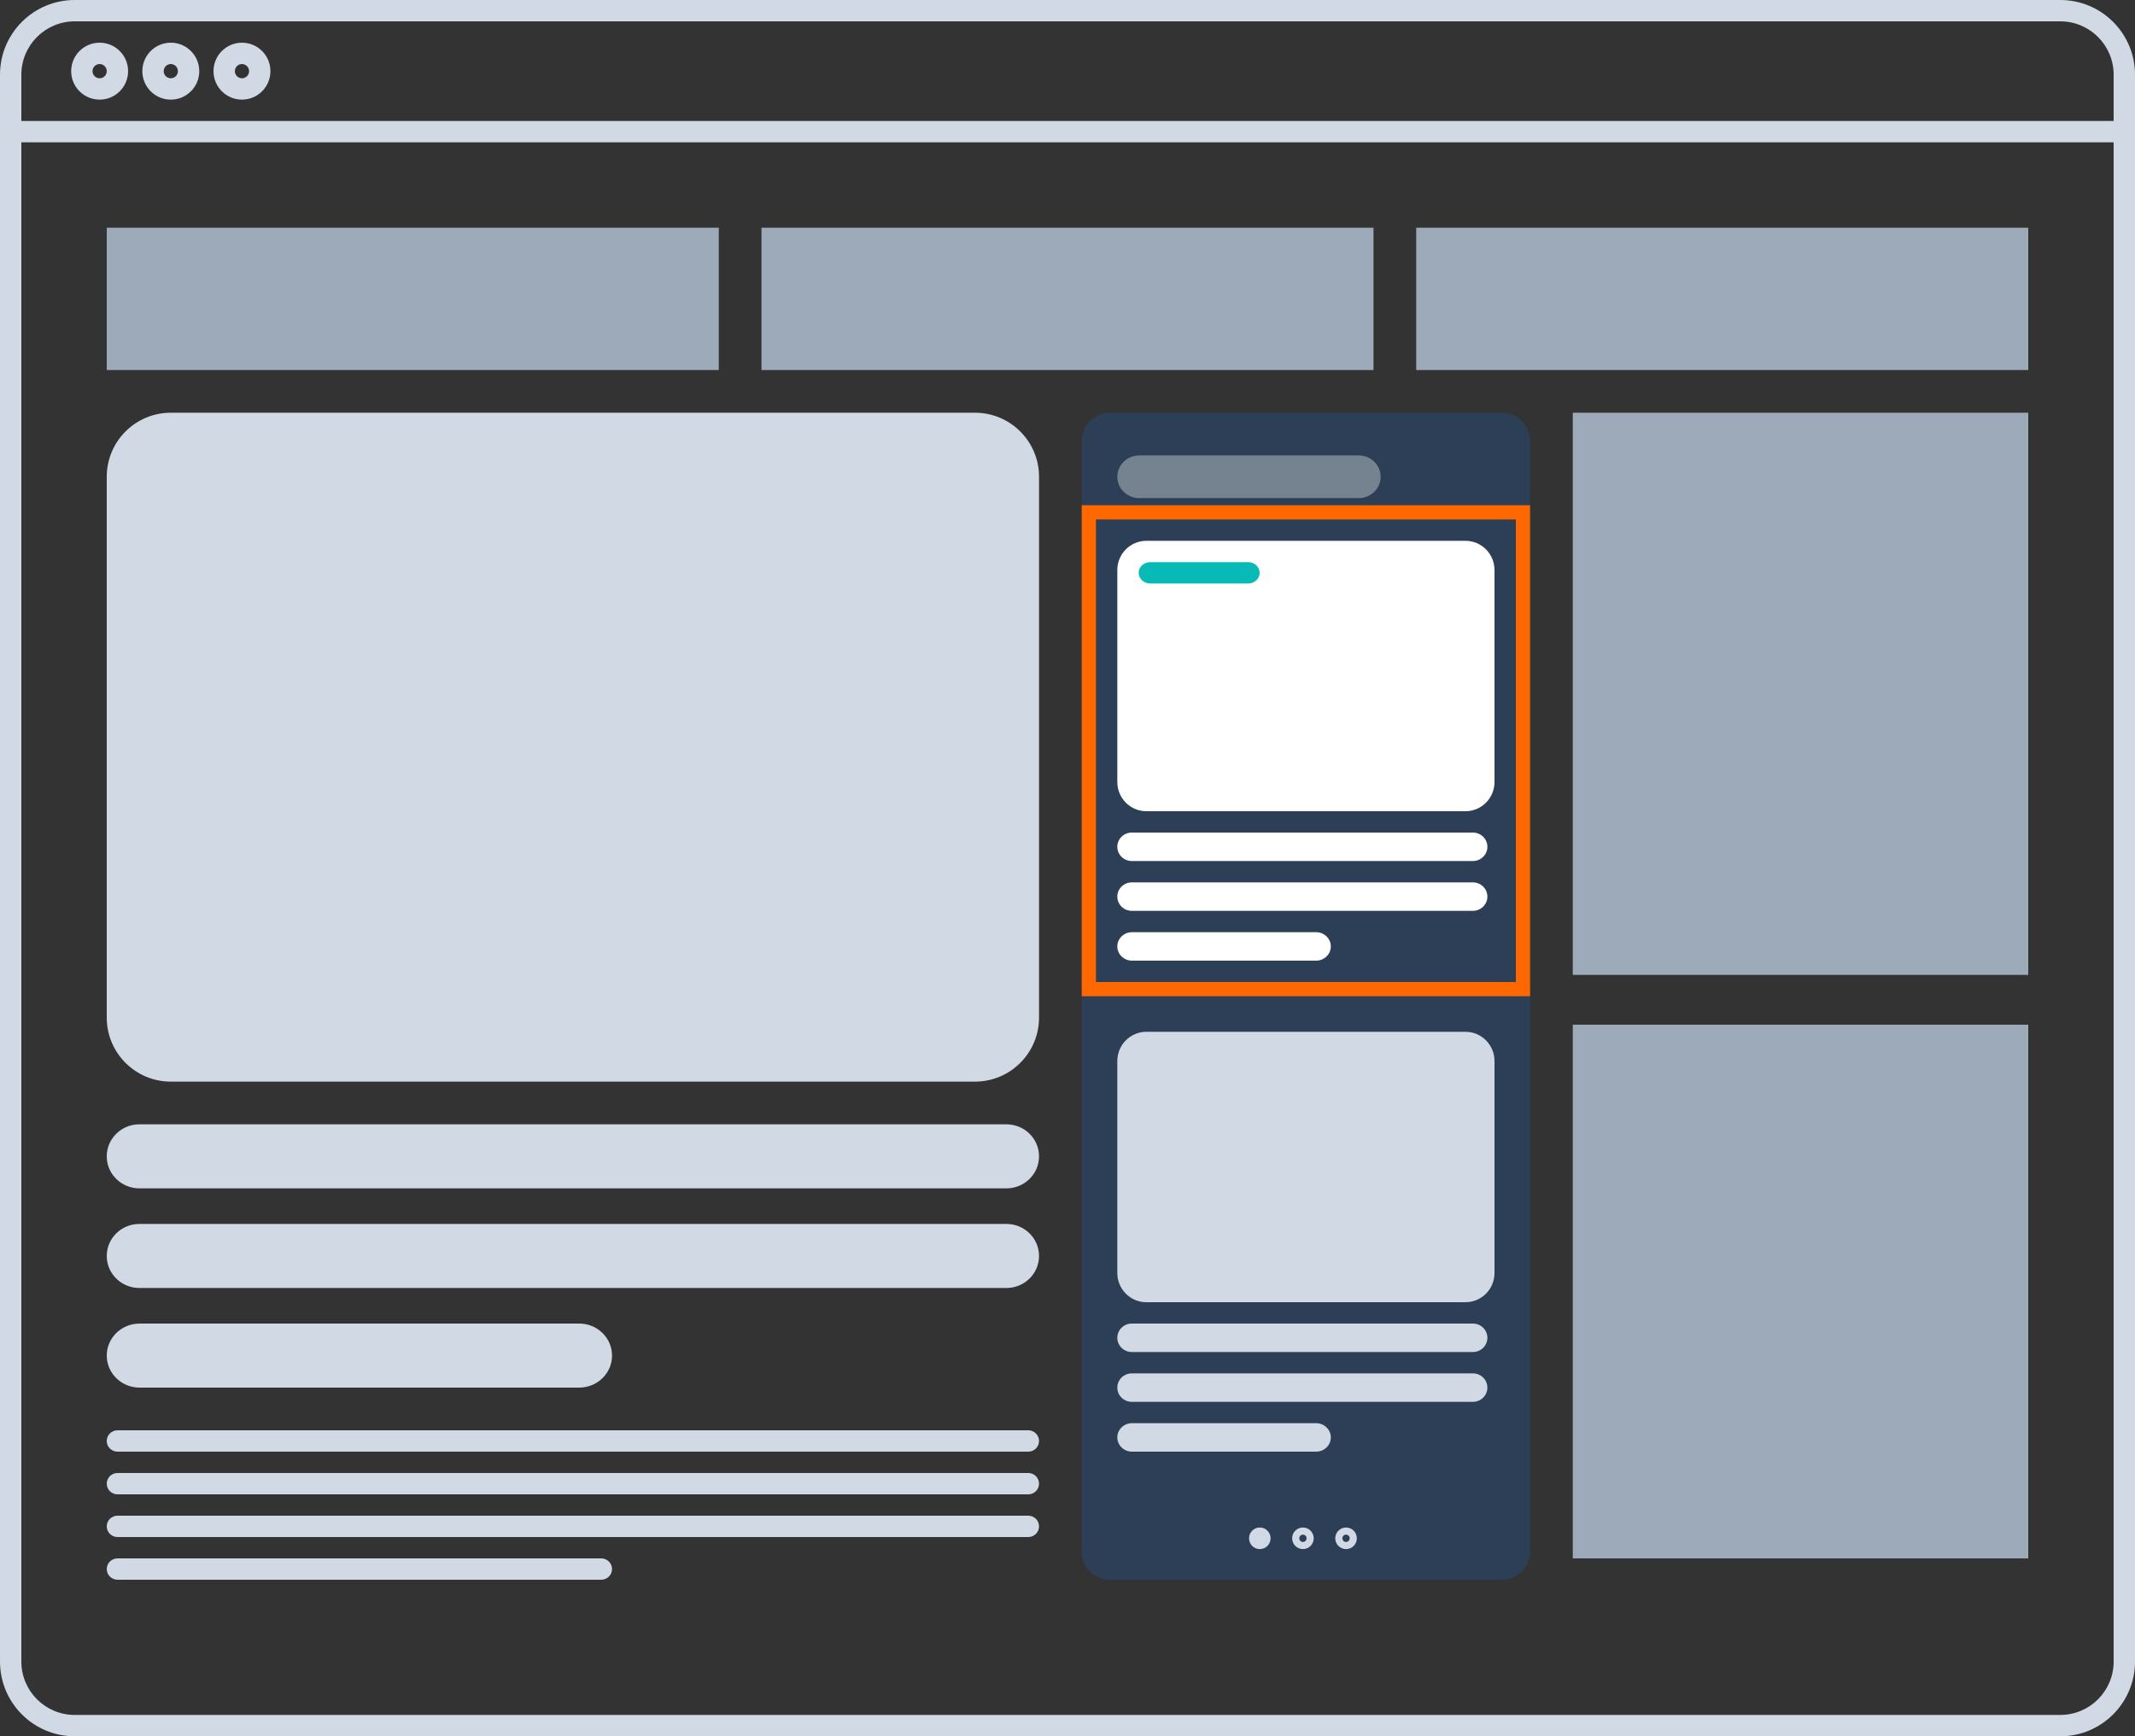 <svg width="300" height="244" viewBox="0 0 300 244" fill="none" xmlns="http://www.w3.org/2000/svg">
<rect x="0" y="0" width="300" height="244" fill="#333333" stroke="none"/>
<path fill-rule="evenodd" clip-rule="evenodd" d="M0 10.5C0 4.701 4.701 0 10.5 0H289.5C295.299 0 300 4.701 300 10.5V233.5C300 239.299 295.299 244 289.5 244H10.5C4.701 244 0 239.299 0 233.5V10.5ZM10.5 3C6.358 3 3 6.358 3 10.5V17H297V10.5C297 6.358 293.642 3 289.5 3H10.5ZM297 20H3V233.5C3 237.642 6.358 241 10.5 241H289.5C293.642 241 297 237.642 297 233.5V20ZM14 9C13.448 9 13 9.448 13 10C13 10.552 13.448 11 14 11C14.552 11 15 10.552 15 10C15 9.448 14.552 9 14 9ZM10 10C10 7.791 11.791 6 14 6C16.209 6 18 7.791 18 10C18 12.209 16.209 14 14 14C11.791 14 10 12.209 10 10ZM24 9C23.448 9 23 9.448 23 10C23 10.552 23.448 11 24 11C24.552 11 25 10.552 25 10C25 9.448 24.552 9 24 9ZM20 10C20 7.791 21.791 6 24 6C26.209 6 28 7.791 28 10C28 12.209 26.209 14 24 14C21.791 14 20 12.209 20 10ZM34 9C33.448 9 33 9.448 33 10C33 10.552 33.448 11 34 11C34.552 11 35 10.552 35 10C35 9.448 34.552 9 34 9ZM30 10C30 7.791 31.791 6 34 6C36.209 6 38 7.791 38 10C38 12.209 36.209 14 34 14C31.791 14 30 12.209 30 10Z" fill="#D1DAE4"/>
<rect x="15" y="32" width="86" height="20" fill="#9DAAB9"/>
<rect x="107" y="32" width="86" height="20" fill="#9DAAB9"/>
<rect x="199" y="32" width="86" height="20" fill="#9DAAB9"/>
<path d="M15 67C15 62.029 19.029 58 24 58H137C141.971 58 146 62.029 146 67V143C146 147.971 141.971 152 137 152H24C19.029 152 15 147.971 15 143V67Z" fill="#D1DAE4"/>
<path d="M15 162.5C15 160.015 17.053 158 19.585 158H141.415C143.947 158 146 160.015 146 162.5C146 164.985 143.947 167 141.415 167H19.585C17.053 167 15 164.985 15 162.5Z" fill="#D1DAE4"/>
<path d="M15 176.5C15 174.015 17.053 172 19.585 172H141.415C143.947 172 146 174.015 146 176.5C146 178.985 143.947 181 141.415 181H19.585C17.053 181 15 178.985 15 176.5Z" fill="#D1DAE4"/>
<path d="M15 190.5C15 188.015 17.066 186 19.615 186H81.385C83.934 186 86 188.015 86 190.5C86 192.985 83.934 195 81.385 195H19.615C17.066 195 15 192.985 15 190.5Z" fill="#D1DAE4"/>
<path d="M144.487 201H16.513C15.678 201 15 201.672 15 202.5C15 203.328 15.678 204 16.513 204H144.487C145.322 204 146 203.328 146 202.5C146 201.672 145.322 201 144.487 201Z" fill="#D1DAE4"/>
<path d="M144.487 207H16.513C15.678 207 15 207.672 15 208.5C15 209.328 15.678 210 16.513 210H144.487C145.322 210 146 209.328 146 208.5C146 207.672 145.322 207 144.487 207Z" fill="#D1DAE4"/>
<path d="M144.487 213H16.513C15.678 213 15 213.672 15 214.5C15 215.328 15.678 216 16.513 216H144.487C145.322 216 146 215.328 146 214.5C146 213.672 145.322 213 144.487 213Z" fill="#D1DAE4"/>
<path d="M84.477 219H16.523C15.682 219 15 219.672 15 220.5C15 221.328 15.682 222 16.523 222H84.477C85.318 222 86 221.328 86 220.5C86 219.672 85.318 219 84.477 219Z" fill="#D1DAE4"/>
<rect x="221" y="58" width="64" height="79" fill="#9DAAB9"/>
<path d="M152 61.936C152 59.762 153.781 58 155.979 58H211.021C213.219 58 215 59.762 215 61.936V218.064C215 220.238 213.219 222 211.021 222H155.979C153.781 222 152 220.238 152 218.064V61.936Z" fill="#2D3F56"/>
<path d="M157 67C157 65.343 158.38 64 160.083 64H190.917C192.62 64 194 65.343 194 67C194 68.657 192.62 70 190.917 70H160.083C158.38 70 157 68.657 157 67Z" fill="#758290"/>
<path d="M175.508 216.177C175.508 215.339 176.186 214.66 177.023 214.66C177.859 214.66 178.537 215.339 178.537 216.177C178.537 217.015 177.859 217.694 177.023 217.694C176.186 217.694 175.508 217.015 175.508 216.177Z" fill="#D1DAE4"/>
<path fill-rule="evenodd" clip-rule="evenodd" d="M182.567 216.177C182.567 216.464 182.799 216.694 183.082 216.694C183.364 216.694 183.596 216.464 183.596 216.177C183.596 215.89 183.364 215.66 183.082 215.66C182.799 215.66 182.567 215.89 182.567 216.177ZM183.082 214.66C182.245 214.66 181.567 215.339 181.567 216.177C181.567 217.015 182.245 217.694 183.082 217.694C183.918 217.694 184.596 217.015 184.596 216.177C184.596 215.339 183.918 214.66 183.082 214.66Z" fill="#D1DAE4"/>
<path fill-rule="evenodd" clip-rule="evenodd" d="M188.626 216.177C188.626 216.464 188.857 216.694 189.14 216.694C189.423 216.694 189.655 216.464 189.655 216.177C189.655 215.89 189.423 215.66 189.14 215.66C188.857 215.66 188.626 215.89 188.626 216.177ZM189.14 214.66C188.304 214.66 187.626 215.339 187.626 216.177C187.626 217.015 188.304 217.694 189.14 217.694C189.977 217.694 190.655 217.015 190.655 216.177C190.655 215.339 189.977 214.66 189.14 214.66Z" fill="#D1DAE4"/>
<path d="M157 119C157 117.895 157.913 117 159.039 117H206.961C208.087 117 209 117.895 209 119C209 120.105 208.087 121 206.961 121H159.039C157.913 121 157 120.105 157 119Z" fill="white"/>
<path d="M157 126C157 124.895 157.913 124 159.039 124H206.961C208.087 124 209 124.895 209 126C209 127.105 208.087 128 206.961 128H159.039C157.913 128 157 127.105 157 126Z" fill="white"/>
<path d="M157 133C157 131.895 157.926 131 159.069 131H184.931C186.074 131 187 131.895 187 133C187 134.105 186.074 135 184.931 135H159.069C157.926 135 157 134.105 157 133Z" fill="white"/>
<path d="M157 80.108C157 77.839 158.825 76 161.077 76H205.923C208.175 76 210 77.839 210 80.108V109.892C210 112.161 208.175 114 205.923 114H161.077C158.825 114 157 112.161 157 109.892V80.108Z" fill="white"/>
<path d="M157 188C157 186.895 157.913 186 159.039 186H206.961C208.087 186 209 186.895 209 188C209 189.105 208.087 190 206.961 190H159.039C157.913 190 157 189.105 157 188Z" fill="#D1DAE4"/>
<path d="M157 195C157 193.895 157.913 193 159.039 193H206.961C208.087 193 209 193.895 209 195C209 196.105 208.087 197 206.961 197H159.039C157.913 197 157 196.105 157 195Z" fill="#D1DAE4"/>
<path d="M157 202C157 200.895 157.926 200 159.069 200H184.931C186.074 200 187 200.895 187 202C187 203.105 186.074 204 184.931 204H159.069C157.926 204 157 203.105 157 202Z" fill="#D1DAE4"/>
<path d="M157 149.108C157 146.839 158.825 145 161.077 145H205.923C208.175 145 210 146.839 210 149.108V178.892C210 181.161 208.175 183 205.923 183H161.077C158.825 183 157 181.161 157 178.892V149.108Z" fill="#D1DAE4"/>
<rect x="221" y="144" width="64" height="75" fill="#9DAAB9"/>
<path d="M160 80.5C160 79.672 160.725 79 161.619 79H175.381C176.275 79 177 79.672 177 80.5C177 81.328 176.275 82 175.381 82H161.619C160.725 82 160 81.328 160 80.5Z" fill="#07BAB6"/>
<path fill-rule="evenodd" clip-rule="evenodd" d="M213 73H154V138H213V73ZM152 140V71H215V140H152Z" fill="#FF6700"/>
</svg>
